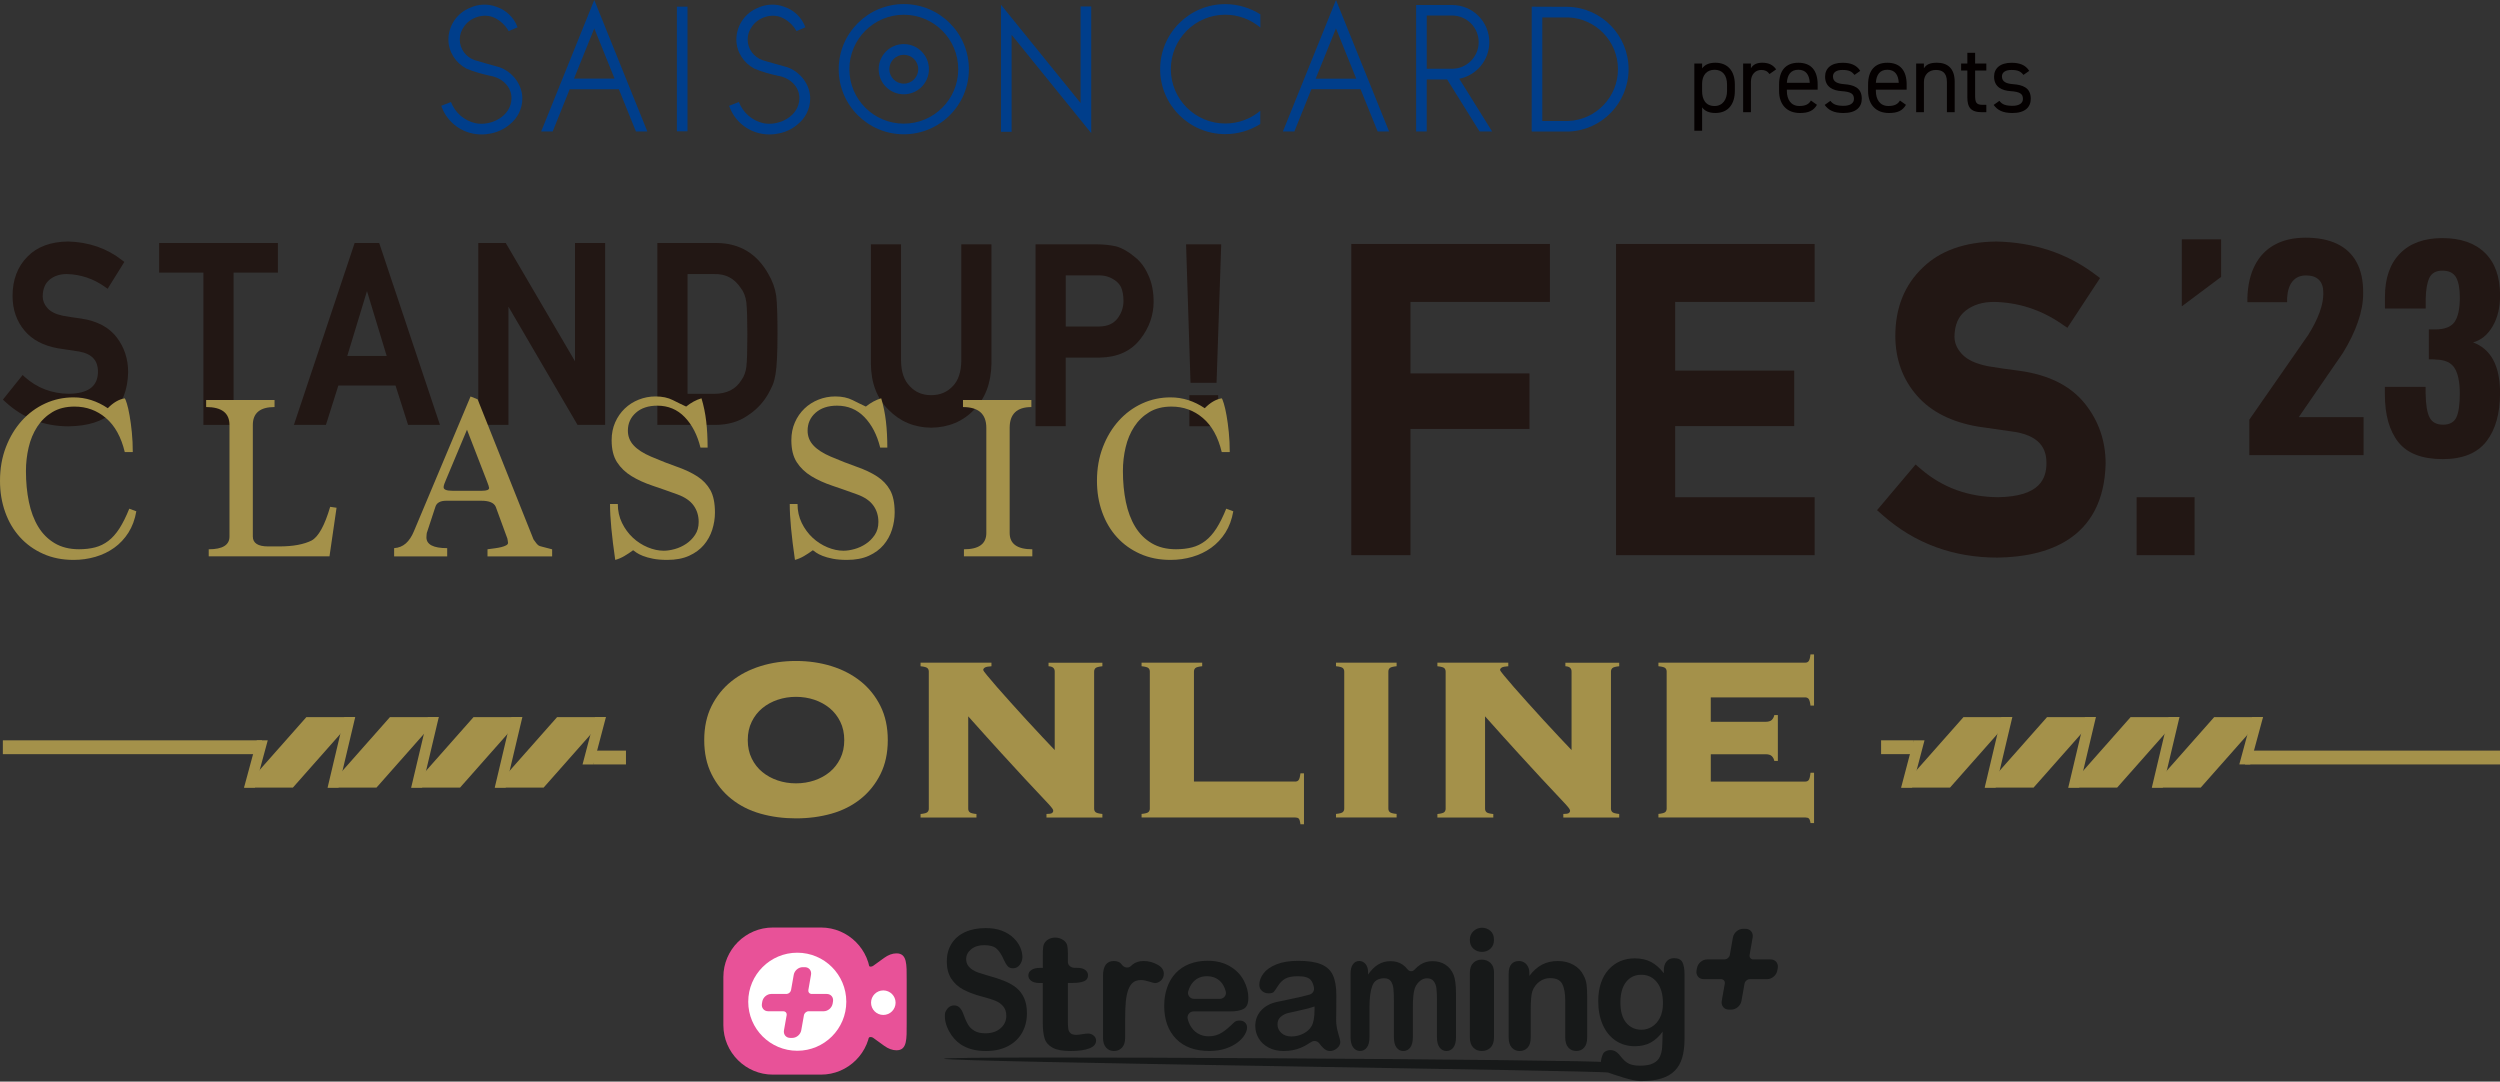 <?xml version="1.0" encoding="utf-8"?>
<!-- Generator: Adobe Illustrator 26.1.0, SVG Export Plug-In . SVG Version: 6.00 Build 0)  -->
<svg version="1.1" xmlns="http://www.w3.org/2000/svg" xmlns:xlink="http://www.w3.org/1999/xlink" x="0px" y="0px"
	 viewBox="0 0 980 424" style="enable-background:new 0 0 980 424;" xml:space="preserve">
<rect x="0" y="0" width="980" height="424" fill="#333333" stroke="none"/>
<style type="text/css">
	.st0{fill:#221714;}
	.st1{fill:#A4914A;}
	.st2{fill:#003E8B;}
	.st3{fill:#040000;}
	.st4{fill:#E85298;}
	.st5{fill:#FFFFFF;}
	.st6{fill:#171919;}
</style>
<g id="レイヤー_1">
</g>
<g id="txt">
	<g>
		<g id="logo_00000168081595562110515870000012157410296915707296_">
			<g>
				<g>
					<g>
						<g>
							<polygon class="st0" points="529.71,217.63 552.9,217.63 552.9,168.14 599.56,168.14 599.56,146.38 552.9,146.38 
								552.9,118.35 607.57,118.35 607.57,95.63 529.71,95.63 							"/>
							<polygon class="st0" points="633.48,217.63 711.33,217.63 711.33,194.91 656.67,194.91 656.67,167.03 703.33,167.03 
								703.33,145.27 656.67,145.27 656.67,118.35 711.33,118.35 711.33,95.63 633.48,95.63 							"/>
							<path class="st0" d="M791.91,145.39c-5.27-0.68-9.47-1.29-12.43-1.8c-4.84-0.93-8.33-2.53-10.39-4.79
								c-1.98-2.13-2.94-4.4-2.94-6.89c0.09-4.61,1.53-7.93,4.42-10.16c2.96-2.29,6.61-3.4,11.12-3.4
								c9.45,0.2,18.24,3.02,26.11,8.37l2.61,1.78l12.81-19.5l-2.35-1.75c-10.78-8.01-23.61-12.24-38.23-12.57
								c-12.36,0.12-22.1,3.57-28.94,10.24c-7.12,6.78-10.73,15.77-10.73,26.73c0,9.17,2.88,17.08,8.54,23.51
								c5.48,6.25,13.5,10.3,23.88,12.07c5.4,0.8,10.35,1.51,14.76,2.13c10.92,1.94,12.11,8.06,12.06,12.46
								c-0.11,5.5-2.21,12.85-19.04,13.09c-11.51-0.1-21.57-3.73-29.89-10.8l-2.37-2.02l-15.11,17.9l2.28,2.01
								c12.47,11,27.56,16.58,44.91,16.58c18.93-0.23,41.66-6.8,42.42-36.81c0-8.9-2.74-16.83-8.14-23.56
								C811.74,151.3,803.23,146.99,791.91,145.39z"/>
							<rect x="837.56" y="194.91" class="st0" width="22.72" height="22.72"/>
						</g>
						<g>
							<g>
								<path class="st0" d="M31.85,124.88c-3-0.41-5.38-0.77-7.06-1.08c-2.87-0.58-4.96-1.6-6.22-3.06
									c-1.23-1.39-1.83-2.9-1.83-4.57c0.05-2.96,0.95-5.11,2.74-6.57c1.76-1.44,4.02-2.17,6.68-2.17
									c5.46,0.12,10.54,1.84,15.09,5.1l0.94,0.67l6.55-10.51l-0.84-0.66c-5.98-4.69-13.1-7.16-21.21-7.36
									c-6.81,0.07-12.16,2.06-15.91,5.91c-3.89,3.9-5.86,9.1-5.86,15.43c0,5.29,1.57,9.85,4.67,13.56c3,3.6,7.4,5.94,13.11,6.96
									c3.04,0.48,5.84,0.9,8.36,1.27c5.06,0.95,7.39,3.52,7.34,8.1c-0.1,5.57-3.84,8.34-11.4,8.46
									c-6.66-0.06-12.48-2.28-17.29-6.59l-0.85-0.76l-7.72,9.64l0.82,0.76c6.92,6.44,15.31,9.71,24.94,9.71
									c15.15-0.2,23-7.34,23.33-21.25c0-5.14-1.5-9.72-4.46-13.61C42.74,128.29,38.07,125.81,31.85,124.88z"/>
								<polygon class="st0" points="62.38,106.87 79.74,106.87 79.74,166.56 91.56,166.56 91.56,106.87 108.94,106.87 
									108.94,95.26 62.38,95.26 								"/>
								<path class="st0" d="M139.02,95.26l-23.81,71.3h12.55l4.87-15.42h22.42l4.91,15.42h12.5l-23.81-71.3H139.02z M151.58,139.53
									h-15.45l7.73-25.42L151.58,139.53z"/>
								<polygon class="st0" points="225.39,141.6 198.26,95.26 187.48,95.26 187.48,166.56 199.31,166.56 199.31,120.22 
									226.39,166.56 237.21,166.56 237.21,95.26 225.39,95.26 								"/>
								<path class="st0" d="M301.23,107.47c-4.48-8.04-11.29-12.15-20.26-12.21h-23.28v71.3h22.63c4.95,0,9.21-1.21,12.62-3.58
									c3.44-2.2,6.17-5.04,8.12-8.44c0.71-1.26,1.33-2.49,1.85-3.69c0.5-1.24,0.87-2.67,1.11-4.22c0.5-2.99,0.76-8.28,0.76-15.71
									c0-6.98-0.16-11.97-0.49-14.88C303.85,113.04,302.82,110.15,301.23,107.47z M269.51,107.44h10.4
									c4.5-0.14,7.91,1.63,10.44,5.42c1.16,1.43,1.91,3.35,2.22,5.66c0.26,2.55,0.39,6.84,0.39,12.77
									c0,6.08-0.13,10.27-0.38,12.45c-0.26,2.06-0.88,3.77-1.88,5.16c-2.24,3.69-5.77,5.48-10.81,5.48h-10.37V107.44z"/>
								<path class="st0" d="M376.83,141.44c-0.05,4.36-1.17,7.7-3.33,9.93c-2.24,2.38-5.01,3.53-8.48,3.53
									c-3.46,0-6.2-1.15-8.41-3.55c-2.2-2.22-3.35-5.56-3.4-9.9V95.79h-11.82v46.8c0.06,7.54,2.4,13.63,6.94,18.07
									c4.45,4.57,10.06,6.93,16.7,6.99c6.73-0.07,12.39-2.42,16.8-7c4.4-4.46,6.7-10.55,6.82-18.11V95.79h-11.82L376.83,141.44z"
									/>
								<path class="st0" d="M444.99,100.87c-2.49-2.14-5-3.59-7.53-4.31c-2.39-0.52-4.89-0.78-7.44-0.78h-24.08v71.3h11.82v-26.91
									h13.52c6.84-0.13,12.13-2.57,15.72-7.23c3.46-4.39,5.22-9.34,5.22-14.7c0-3.95-0.7-7.43-2.05-10.32
									C448.84,104.88,447.09,102.5,444.99,100.87z M440.4,117.96c0,2.54-0.76,4.79-2.32,6.86c-1.6,2.08-3.95,3.12-7.19,3.17
									h-13.12v-20.03h12.8c2.35-0.07,4.47,0.53,6.28,1.78c1.14,0.72,2,1.67,2.61,2.86C440.08,114.03,440.4,115.83,440.4,117.96z"
									/>
								<rect x="466.23" y="154.91" class="st0" width="11.29" height="12.18"/>
								<polygon class="st0" points="476.89,150.06 478.72,95.79 464.94,95.79 466.68,150.06 								"/>
							</g>
						</g>
						<g>
							<path class="st1" d="M53.44,200.43c-0.56,3.2-1.59,5.99-3.1,8.37c-1.51,2.37-3.36,4.34-5.55,5.92
								c-2.19,1.57-4.65,2.76-7.4,3.56c-2.74,0.8-5.59,1.2-8.55,1.2c-4.38,0-8.34-0.78-11.88-2.36c-3.54-1.57-6.58-3.74-9.11-6.52
								c-2.53-2.77-4.47-6.06-5.82-9.85C0.68,196.96,0,192.88,0,188.5c0-4.81,0.77-9.22,2.31-13.22c1.54-4.01,3.62-7.46,6.24-10.36
								c2.62-2.9,5.67-5.15,9.15-6.75c3.48-1.6,7.2-2.4,11.14-2.4c4.75,0,9.21,1.42,13.41,4.25c2.16-2.22,4.38-3.51,6.66-3.88
								c0.18,0.19,0.46,0.88,0.83,2.08c0.37,1.2,0.72,2.76,1.06,4.67c0.34,1.91,0.63,4.1,0.88,6.56c0.25,2.47,0.37,5.06,0.37,7.77
								h-3.14c-1.42-5.92-3.88-10.37-7.4-13.36c-3.51-2.99-7.61-4.48-12.3-4.48c-3.39,0-6.29,0.73-8.69,2.17
								c-2.4,1.45-4.38,3.36-5.92,5.73c-1.54,2.38-2.67,5.07-3.37,8.09c-0.71,3.02-1.06,6.1-1.06,9.24c0,4.38,0.38,8.43,1.16,12.16
								c0.77,3.73,1.99,6.97,3.65,9.71c1.66,2.74,3.82,4.9,6.47,6.47c2.65,1.57,5.82,2.36,9.52,2.36c2.34,0,4.45-0.25,6.33-0.74
								c1.88-0.49,3.61-1.34,5.18-2.54c1.57-1.2,3.02-2.83,4.35-4.9c1.32-2.07,2.6-4.64,3.84-7.72L53.44,200.43z"/>
							<path class="st1" d="M81.82,218.09v-2.77c5.42,0,8.14-1.67,8.14-5V166.6c0-4.69-3.05-7.04-9.15-7.04v-2.77h26.81v2.77
								c-5.67,0-8.51,2.35-8.51,7.04v43.71c0,2.59,2,3.89,6.01,3.89h4.25c2.83,0,5.3-0.2,7.4-0.6c2.09-0.4,3.88-0.97,5.36-1.71
								c2.71-1.48,5.15-5.89,7.3-13.22l2.5,0.37l-2.77,19.05H81.82z"/>
							<path class="st1" d="M191.1,218.09v-2.77c0.86-0.12,1.77-0.25,2.73-0.37c0.96-0.12,1.82-0.28,2.59-0.46
								c0.77-0.19,1.42-0.42,1.94-0.69c0.52-0.28,0.79-0.6,0.79-0.97c-0.06-0.25-0.11-0.6-0.14-1.06c-0.03-0.46-0.2-1.03-0.51-1.71
								l-4.16-11.37c-0.68-1.6-2.56-2.4-5.64-2.4h-13.78c-2.34,0-3.76,0.8-4.25,2.39l-3.14,9.57c-0.25,0.55-0.37,1.35-0.37,2.39
								c0,2.82,2.71,4.23,8.14,4.23v3.24h-20.8v-3.24c1.79-0.12,3.31-0.74,4.58-1.85c1.26-1.11,2.33-2.71,3.19-4.8l22.19-52.8
								l2.77,1.11l21.91,54.92c0.86,1.29,1.54,2.1,2.03,2.4c0.12,0.12,0.63,0.29,1.53,0.51c0.89,0.22,2.14,0.54,3.74,0.97v2.77
								H191.1z M183.06,168.44l-8.14,19.41c-0.68,1.48-1.02,2.53-1.02,3.14c0,0.93,1.14,1.39,3.42,1.39h11.65
								c1.85,0,2.77-0.37,2.77-1.11c0-0.31-0.34-1.33-1.02-3.05L183.06,168.44z"/>
							<path class="st1" d="M274.59,175.47c-1.23-4.99-3.3-8.98-6.19-11.97c-2.9-2.99-6.47-4.48-10.72-4.48
								c-3.51,0-6.32,0.92-8.41,2.77c-2.1,1.85-3.14,4.19-3.14,7.03c0,2.22,0.75,4.14,2.27,5.78c1.51,1.63,3.77,3.1,6.8,4.39
								c3.76,1.6,7.18,2.95,10.26,4.02c3.08,1.08,5.72,2.33,7.91,3.75c2.19,1.42,3.88,3.2,5.09,5.36c1.2,2.16,1.8,5.09,1.8,8.78
								c0,2.28-0.36,4.53-1.06,6.75c-0.71,2.22-1.8,4.21-3.28,5.96c-1.48,1.76-3.41,3.17-5.78,4.25c-2.37,1.08-5.22,1.62-8.55,1.62
								c-2.16,0-4.02-0.15-5.59-0.46c-1.57-0.31-2.9-0.68-3.98-1.11c-1.08-0.43-1.93-0.86-2.54-1.29c-0.62-0.43-1.05-0.74-1.29-0.93
								c-1.17,0.86-2.34,1.63-3.51,2.31c-1.17,0.68-2.34,1.17-3.51,1.48c-0.68-4.68-1.19-8.83-1.53-12.43
								c-0.34-3.61-0.51-6.76-0.51-9.48h3.05c0,2.71,0.56,5.19,1.66,7.44c1.11,2.25,2.53,4.18,4.25,5.78
								c1.73,1.61,3.67,2.85,5.82,3.75c2.16,0.89,4.25,1.34,6.29,1.34c1.29,0,2.73-0.21,4.3-0.65c1.57-0.43,3.05-1.11,4.44-2.03
								c1.39-0.92,2.56-2.09,3.51-3.51c0.96-1.42,1.43-3.11,1.43-5.08c0-2.46-0.66-4.61-1.99-6.46c-1.33-1.85-3.44-3.29-6.33-4.34
								c-3.39-1.23-6.64-2.37-9.75-3.42c-3.11-1.05-5.86-2.29-8.23-3.74c-2.37-1.45-4.27-3.26-5.69-5.45
								c-1.42-2.18-2.13-5.06-2.13-8.63c0-2.58,0.46-4.92,1.39-7.01c0.92-2.09,2.17-3.89,3.74-5.4c1.57-1.51,3.41-2.68,5.5-3.51
								c2.1-0.83,4.28-1.25,6.57-1.25c2.65,0,4.91,0.48,6.79,1.43c1.88,0.96,3.62,1.8,5.22,2.54c1.91-1.54,3.91-2.62,6.01-3.24
								c0.86,2.84,1.48,5.84,1.85,9.02c0.37,3.17,0.55,6.61,0.55,10.31H274.59z"/>
							<path class="st1" d="M345.04,175.47c-1.23-4.99-3.3-8.98-6.19-11.97c-2.9-2.99-6.47-4.48-10.72-4.48
								c-3.51,0-6.32,0.92-8.41,2.77c-2.1,1.85-3.14,4.19-3.14,7.03c0,2.22,0.75,4.14,2.27,5.78c1.51,1.63,3.77,3.1,6.8,4.39
								c3.76,1.6,7.18,2.95,10.26,4.02c3.08,1.08,5.72,2.33,7.91,3.75c2.19,1.42,3.88,3.2,5.09,5.36c1.2,2.16,1.8,5.09,1.8,8.78
								c0,2.28-0.36,4.53-1.06,6.75c-0.71,2.22-1.8,4.21-3.28,5.96c-1.48,1.76-3.41,3.17-5.78,4.25c-2.37,1.08-5.22,1.62-8.55,1.62
								c-2.16,0-4.02-0.15-5.59-0.46c-1.57-0.31-2.9-0.68-3.98-1.11c-1.08-0.43-1.93-0.86-2.54-1.29c-0.62-0.43-1.05-0.74-1.29-0.93
								c-1.17,0.86-2.34,1.63-3.51,2.31c-1.17,0.68-2.34,1.17-3.51,1.48c-0.68-4.68-1.19-8.83-1.53-12.43
								c-0.34-3.61-0.51-6.76-0.51-9.48h3.05c0,2.71,0.56,5.19,1.66,7.44c1.11,2.25,2.53,4.18,4.25,5.78
								c1.73,1.61,3.67,2.85,5.82,3.75c2.16,0.89,4.25,1.34,6.29,1.34c1.29,0,2.73-0.21,4.3-0.65c1.57-0.43,3.05-1.11,4.44-2.03
								c1.39-0.92,2.56-2.09,3.51-3.51c0.96-1.42,1.43-3.11,1.43-5.08c0-2.46-0.66-4.61-1.99-6.46c-1.33-1.85-3.44-3.29-6.33-4.34
								c-3.39-1.23-6.64-2.37-9.75-3.42c-3.11-1.05-5.86-2.29-8.23-3.74c-2.37-1.45-4.27-3.26-5.69-5.45
								c-1.42-2.18-2.13-5.06-2.13-8.63c0-2.58,0.46-4.92,1.39-7.01c0.92-2.09,2.17-3.89,3.74-5.4c1.57-1.51,3.41-2.68,5.5-3.51
								c2.1-0.83,4.28-1.25,6.57-1.25c2.65,0,4.91,0.48,6.79,1.43c1.88,0.96,3.62,1.8,5.22,2.54c1.91-1.54,3.91-2.62,6.01-3.24
								c0.86,2.84,1.48,5.84,1.85,9.02c0.37,3.17,0.55,6.61,0.55,10.31H345.04z"/>
							<path class="st1" d="M377.86,218.09v-2.77c5.86,0,8.78-2.13,8.78-6.39v-41.21c0-5.43-3.05-8.15-9.15-8.15v-2.77h26.81v2.77
								c-5.67,0-8.51,2.72-8.51,8.15v41.21c0,4.26,2.96,6.39,8.88,6.39v2.77H377.86z"/>
							<path class="st1" d="M483.45,200.43c-0.56,3.2-1.59,5.99-3.1,8.37c-1.51,2.37-3.36,4.34-5.55,5.92
								c-2.19,1.57-4.65,2.76-7.4,3.56c-2.74,0.8-5.59,1.2-8.55,1.2c-4.38,0-8.34-0.78-11.88-2.36c-3.54-1.57-6.58-3.74-9.11-6.52
								c-2.53-2.77-4.47-6.06-5.82-9.85c-1.36-3.79-2.03-7.87-2.03-12.25c0-4.81,0.77-9.22,2.31-13.22
								c1.54-4.01,3.62-7.46,6.24-10.36c2.62-2.9,5.67-5.15,9.15-6.75c3.48-1.6,7.2-2.4,11.14-2.4c4.75,0,9.21,1.42,13.41,4.25
								c2.16-2.22,4.38-3.51,6.66-3.88c0.19,0.19,0.46,0.88,0.83,2.08c0.37,1.2,0.72,2.76,1.06,4.67c0.34,1.91,0.63,4.1,0.88,6.56
								c0.25,2.47,0.37,5.06,0.37,7.77h-3.14c-1.42-5.92-3.88-10.37-7.4-13.36c-3.51-2.99-7.61-4.48-12.3-4.48
								c-3.39,0-6.29,0.73-8.69,2.17c-2.4,1.45-4.38,3.36-5.92,5.73c-1.54,2.38-2.67,5.07-3.37,8.09c-0.71,3.02-1.06,6.1-1.06,9.24
								c0,4.38,0.39,8.43,1.16,12.16c0.77,3.73,1.99,6.97,3.65,9.71c1.66,2.74,3.82,4.9,6.47,6.47c2.65,1.57,5.82,2.36,9.52,2.36
								c2.34,0,4.45-0.25,6.33-0.74c1.88-0.49,3.61-1.34,5.18-2.54c1.57-1.2,3.02-2.83,4.35-4.9c1.32-2.07,2.6-4.64,3.84-7.72
								L483.45,200.43z"/>
						</g>
						<g>
							<polygon class="st0" points="855.27,120.08 870.68,108.55 870.68,93.82 855.27,93.82 							"/>
							<g>
								<g>
									<path class="st0" d="M881.74,164.5l23.13-33.28c1.95-3.12,3.42-6.03,4.39-8.73c0.98-2.7,1.47-5.1,1.47-7.2v-0.64
										c0-2.19-0.58-3.85-1.73-4.98c-1.15-1.13-2.82-1.7-5.01-1.7c-2.27,0-4.03,0.76-5.3,2.29c-1.27,1.52-1.98,3.73-2.14,6.62
										v1.58h-15.58v-1.58c0.16-5.11,1.15-9.44,2.99-12.97c1.83-3.53,4.43-6.21,7.79-8.02c3.36-1.82,7.38-2.72,12.06-2.72
										c4.88,0,9,0.81,12.36,2.43c3.36,1.62,5.9,4.01,7.61,7.18c1.72,3.16,2.58,7.07,2.58,11.71v0.59c0,3.47-0.68,7.18-2.05,11.13
										c-1.37,3.94-3.34,8-5.92,12.18l-17.28,25.13h25.42v14.88h-44.8V164.5z"/>
								</g>
							</g>
							<g>
								<path class="st0" d="M940.16,173.33c-3.53-4.43-5.29-10.69-5.29-18.78v-2.91h15.98v2.8c0.07,4.29,0.59,7.37,1.56,9.23
									c0.97,1.87,2.73,2.8,5.29,2.8c2.56,0,4.29-0.95,5.19-2.85c0.9-1.9,1.35-5,1.35-9.29c0-4.49-0.67-7.83-2.02-10.01
									c-1.35-2.18-3.79-3.3-7.31-3.37c-0.14-0.07-1.07-0.1-2.8-0.1v-11.72h2.49c3.66,0,6.19-0.97,7.57-2.91
									c1.38-1.94,2.08-5.12,2.08-9.55c0-3.59-0.5-6.26-1.5-7.99c-1-1.73-2.78-2.59-5.34-2.59c-2.49,0-4.19,0.93-5.08,2.8
									c-0.9,1.87-1.38,4.63-1.45,8.3v3.74h-15.98v-4.56c0-7.33,1.97-13,5.91-17.02c3.94-4.01,9.47-6.02,16.6-6.02
									c7.19,0,12.76,1.94,16.71,5.81s5.91,9.44,5.91,16.7c0,4.77-0.99,8.82-2.96,12.14c-1.97,3.32-4.51,5.4-7.63,6.23
									c7.05,2.63,10.58,9.23,10.58,19.82c0,8.09-1.8,14.44-5.39,19.04c-3.6,4.6-9.3,6.9-17.12,6.9
									C949.46,179.97,943.69,177.76,940.16,173.33z"/>
							</g>
						</g>
					</g>
				</g>
				<g>
					<g>
						<g>
							<polygon class="st2" points="423.59,2.53 423.59,40.44 423.56,40.35 392.38,1.86 392.38,51.66 396.55,51.66 396.55,13.65 
								427.76,52.19 427.76,2.53 							"/>
							<path class="st2" d="M354.29,1.6c-14.08,0-25.52,11.44-25.52,25.53c0,14.08,11.44,25.51,25.52,25.51
								c14.09,0,25.51-11.43,25.51-25.51C379.81,13.04,368.38,1.6,354.29,1.6 M354.29,48.47c-11.78,0-21.34-9.55-21.34-21.34
								c0-11.79,9.56-21.35,21.34-21.35c11.79,0,21.34,9.57,21.34,21.35C375.63,38.92,366.08,48.47,354.29,48.47"/>
							<path class="st2" d="M354.29,17.28c-5.44,0-9.85,4.41-9.85,9.85c0,5.43,4.4,9.83,9.85,9.83c5.42,0,9.85-4.4,9.85-9.83
								C364.14,21.69,359.71,17.28,354.29,17.28 M354.29,32.79c-3.13,0-5.67-2.54-5.67-5.66c0-3.14,2.54-5.65,5.67-5.65
								c3.15,0,5.66,2.51,5.66,5.65C359.95,30.25,357.44,32.79,354.29,32.79"/>
							<path class="st2" d="M195.81,26.36c-3.26-0.96-6.96-1.89-9.83-2.8c-3.34-1.2-5.75-4.35-5.75-8.08c0-1.83,0.57-3.49,1.55-4.86
								c2.23-3.61,7.34-5.38,11.29-3.96c2.74,1.02,4.97,3.15,6.33,5.53l3.49-1.49c-1.38-3.79-4.48-6.78-8.34-8.04
								c-3.19-1.25-7.18-1.1-10.28,0.4c-5.04,1.98-8.49,6.95-8.49,12.45c0,4.86,2.88,9.16,7.01,11.36c3.01,1.33,6.53,2.21,9.39,2.85
								c4.46,0.73,8.32,4.1,8.32,8.7v0.14c-0.08,6.86-7.72,10.91-13.96,9.77c-4.49-0.95-8.15-4.13-9.76-8.34l-3.8,1.49
								c1.78,5.22,6.06,9.25,11.43,10.66c5.32,1.4,11.36,0.14,15.42-3.38c2.99-2.37,4.93-6.02,4.93-10.15
								C204.77,33.12,200.85,28.14,195.81,26.36"/>
							<path class="st2" d="M308.64,26.36c-3.23-0.96-6.96-1.89-9.82-2.8c-3.32-1.2-5.74-4.35-5.74-8.08c0-1.83,0.57-3.49,1.55-4.86
								c2.26-3.61,7.31-5.38,11.28-3.96c2.72,1.02,4.99,3.15,6.32,5.53l3.49-1.49c-1.4-3.79-4.45-6.78-8.31-8.04
								c-3.21-1.25-7.2-1.1-10.29,0.4c-5.02,1.98-8.46,6.95-8.46,12.45c0,4.86,2.85,9.16,6.99,11.36c3,1.33,6.5,2.21,9.39,2.85
								c4.46,0.73,8.32,4.1,8.32,8.7v0.14c-0.08,6.86-7.71,10.91-13.97,9.77c-4.48-0.95-8.13-4.13-9.75-8.34l-3.82,1.49
								c1.79,5.22,6.09,9.25,11.44,10.66c5.31,1.4,11.38,0.14,15.4-3.38c2.99-2.37,4.94-6.02,4.94-10.15
								C317.6,33.12,313.68,28.14,308.64,26.36"/>
							<rect x="265.34" y="2.61" class="st2" width="4.16" height="48.86"/>
							<path class="st2" d="M232.95,0l-20.81,51.54h4.51l6.67-16.56h19.27l6.69,16.55l-0.02,0.01h4.49v-0.01L232.95,0z
								 M225.01,30.81l7.95-19.67l7.95,19.67H225.01z"/>
							<path class="st2" d="M572.04,30.87c6.7-1.3,11.77-7.24,11.77-14.32c0-8.1-6.55-14.59-14.59-14.59h-0.04l-14.06-0.01v49.59
								h4.15v-20.4h8l12.72,20.4h4.92l-12.9-20.7L572.04,30.87z M569.21,26.94h-9.93V6.1h9.93l0.02-0.01
								c5.75,0,10.41,4.67,10.41,10.43c0,5.75-4.66,10.43-10.41,10.43H569.21z"/>
							<path class="st2" d="M614.87,2.68l-14.44-0.06v0.04l-0.01,48.91h0.01h14.44c13.08-0.47,23.53-11.26,23.53-24.46
								C638.4,13.94,627.93,3.14,614.87,2.68 M614.87,47.42l-10.29,0.01V6.84h10.29c10.75,0.47,19.37,9.38,19.37,20.27
								C634.25,38.02,625.63,46.95,614.87,47.42"/>
							<path class="st2" d="M523.71,0L502.9,51.53h4.5l6.66-16.56h19.27l6.71,16.56h-0.02h4.5h0L523.71,0z M515.75,30.83l7.95-19.69
								l7.94,19.69H515.75z"/>
							<path class="st2" d="M454.78,27.11c0,14.07,11.45,25.47,25.52,25.47c5.03,0,9.75-1.46,13.72-3.96l0.01-5.18
								c-3.72,3.11-8.52,4.98-13.73,4.98c-11.79,0-21.33-9.54-21.33-21.31c0-11.78,9.54-21.34,21.33-21.34
								c5.23,0,10.03,1.91,13.76,5.03V5.63c-3.97-2.52-8.72-4.01-13.76-4.01C466.22,1.62,454.78,13.03,454.78,27.11"/>
						</g>
					</g>
					<g>
						<path class="st3" d="M672.42,24.59c4.73,0,7.64,3.09,7.64,8.55v2.52c0,4.96-2.44,8.63-7.64,8.63c-2.52,0-4.16-0.8-5.19-2.21
							v9.16h-3.05V24.9h3.05v1.91C668.26,25.4,669.9,24.59,672.42,24.59z M677,35.67v-2.52c0-3.63-1.76-5.8-4.89-5.8
							c-3.05,0-4.89,2.1-4.89,5.54v2.79c0,3.28,1.37,5.88,4.89,5.88C675.36,41.55,677,38.91,677,35.67z"/>
						<path class="st3" d="M693.65,29.02c-0.8-1.11-1.79-1.6-3.21-1.6c-2.33,0-4.08,1.76-4.08,4.62v11.95h-3.05V24.9h3.05v1.87
							c0.8-1.34,2.1-2.18,4.43-2.18c2.6,0,4.24,0.88,5.46,2.6L693.65,29.02z"/>
						<path class="st3" d="M712.25,41.09c-1.33,2.33-3.36,3.21-6.68,3.21c-5.12,0-8.17-3.32-8.17-8.63v-2.52
							c0-5.42,2.56-8.55,7.56-8.55c5.04,0,7.56,3.09,7.56,8.55v1.99h-12.07v0.53c0,3.28,1.57,5.88,4.89,5.88
							c2.48,0,3.74-0.73,4.54-2.14L712.25,41.09z M700.45,32.46h8.97c-0.15-3.21-1.57-5.12-4.47-5.12
							C702.01,27.34,700.64,29.29,700.45,32.46z"/>
						<path class="st3" d="M726.95,29.37c-1.03-1.34-2.1-1.95-4.73-1.95c-2.25,0-3.7,0.88-3.7,2.56c0,2.18,1.91,2.83,4.43,3.02
							c3.59,0.27,6.87,1.3,6.87,5.69c0,3.32-2.25,5.61-7.18,5.61c-3.89,0-5.92-1.18-7.37-3.17l2.25-1.6
							c1.03,1.38,2.4,1.95,5.15,1.95c2.56,0,4.08-0.99,4.08-2.71c0-2.06-1.22-2.79-4.93-3.05c-3.21-0.23-6.38-1.53-6.38-5.69
							c0-3.17,2.29-5.42,6.83-5.42c3.09,0,5.46,0.8,6.95,3.17L726.95,29.37z"/>
						<path class="st3" d="M747.14,41.09c-1.33,2.33-3.36,3.21-6.68,3.21c-5.12,0-8.17-3.32-8.17-8.63v-2.52
							c0-5.42,2.56-8.55,7.56-8.55c5.04,0,7.56,3.09,7.56,8.55v1.99h-12.07v0.53c0,3.28,1.57,5.88,4.89,5.88
							c2.48,0,3.74-0.73,4.54-2.14L747.14,41.09z M735.34,32.46h8.97c-0.15-3.21-1.57-5.12-4.47-5.12
							C736.91,27.34,735.53,29.29,735.34,32.46z"/>
						<path class="st3" d="M751.12,24.9h3.05v1.87c0.95-1.45,2.29-2.18,5.12-2.18c4.08,0,6.95,2.14,6.95,7.48v11.91h-3.05V32.12
							c0-3.86-2.1-4.7-4.35-4.7c-2.86,0-4.66,2.02-4.66,4.66v11.91h-3.05V24.9z"/>
						<path class="st3" d="M768.76,24.9h2.44v-4.2h3.05v4.2h4.39v2.75h-4.39v9.7c0,2.63,0.3,3.74,2.86,3.74h1.53v2.9H777
							c-4.5,0-5.8-1.91-5.8-5.88V27.65h-2.44V24.9z"/>
						<path class="st3" d="M793.19,29.37c-1.03-1.34-2.1-1.95-4.73-1.95c-2.25,0-3.7,0.88-3.7,2.56c0,2.18,1.91,2.83,4.43,3.02
							c3.59,0.27,6.87,1.3,6.87,5.69c0,3.32-2.25,5.61-7.18,5.61c-3.89,0-5.92-1.18-7.37-3.17l2.25-1.6
							c1.03,1.38,2.4,1.95,5.15,1.95c2.56,0,4.08-0.99,4.08-2.71c0-2.06-1.22-2.79-4.93-3.05c-3.21-0.23-6.38-1.53-6.38-5.69
							c0-3.17,2.29-5.42,6.83-5.42c3.09,0,5.46,0.8,6.95,3.17L793.19,29.37z"/>
					</g>
				</g>
			</g>
			<g>
				<g>
					<path class="st1" d="M312.04,259.1c4.92,0,9.55,0.68,13.89,2.02c4.34,1.35,8.15,3.33,11.42,5.94c3.27,2.61,5.86,5.84,7.78,9.68
						c1.92,3.85,2.88,8.3,2.88,13.38c0,5.07-0.96,9.53-2.88,13.38c-1.92,3.85-4.52,7.08-7.78,9.69c-3.27,2.61-7.07,4.54-11.42,5.77
						c-4.34,1.23-8.98,1.84-13.89,1.84c-4.92,0-9.56-0.61-13.9-1.84c-4.34-1.23-8.15-3.15-11.42-5.77
						c-3.27-2.61-5.86-5.84-7.78-9.69c-1.92-3.84-2.88-8.3-2.88-13.38c0-5.08,0.96-9.53,2.88-13.38c1.92-3.84,4.52-7.07,7.78-9.68
						c3.27-2.61,7.07-4.59,11.42-5.94C302.48,259.77,307.11,259.1,312.04,259.1z M312.04,273.16c-2.54,0-4.94,0.39-7.21,1.15
						c-2.27,0.77-4.27,1.86-6,3.29c-1.73,1.42-3.11,3.19-4.15,5.31s-1.56,4.52-1.56,7.21c0,2.69,0.52,5.09,1.56,7.21
						s2.42,3.88,4.15,5.3c1.73,1.42,3.73,2.52,6,3.29c2.27,0.77,4.67,1.15,7.21,1.15c2.54,0,4.94-0.39,7.21-1.15
						c2.27-0.77,4.27-1.86,5.99-3.29c1.73-1.42,3.11-3.19,4.15-5.3s1.56-4.52,1.56-7.21c0-2.69-0.52-5.09-1.56-7.21
						s-2.42-3.88-4.15-5.31c-1.73-1.42-3.73-2.52-5.99-3.29C316.97,273.55,314.57,273.16,312.04,273.16z"/>
					<path class="st1" d="M364.09,263.25c0-0.54-0.17-0.98-0.52-1.33c-0.35-0.35-1.25-0.59-2.71-0.75v-1.39h27.79v1.39
						c-1.31,0.08-2.17,0.25-2.59,0.52c-0.43,0.27-0.64,0.6-0.64,0.98c0,0.15,0.5,0.85,1.5,2.07c1,1.23,2.31,2.77,3.92,4.61
						c1.62,1.84,3.44,3.9,5.48,6.17c2.04,2.27,4.09,4.54,6.17,6.8c2.08,2.27,4.07,4.42,6,6.46c1.92,2.04,3.58,3.79,4.96,5.25v-30.79
						c0-1.31-0.81-2-2.42-2.07v-1.39h21.1v1.39c-1.46,0.15-2.36,0.4-2.71,0.75c-0.34,0.35-0.52,0.79-0.52,1.33v53.74
						c0,0.54,0.17,0.98,0.52,1.33c0.35,0.35,1.25,0.6,2.71,0.75v1.39h-21.91v-1.39c1.08,0,1.79-0.11,2.13-0.34
						c0.35-0.23,0.52-0.54,0.52-0.92c0-0.23-0.12-0.52-0.35-0.86c-0.23-0.35-0.73-0.94-1.5-1.79c-0.77-0.84-1.9-2.06-3.4-3.63
						c-1.5-1.58-3.48-3.69-5.94-6.34c-2.46-2.65-5.5-5.96-9.11-9.92c-3.61-3.96-7.96-8.78-13.03-14.47v36.21
						c0,0.54,0.17,0.98,0.52,1.33c0.34,0.35,1.25,0.6,2.71,0.75v1.39h-21.91v-1.39c1.46-0.15,2.36-0.4,2.71-0.75
						c0.35-0.35,0.52-0.79,0.52-1.33V263.25z"/>
					<path class="st1" d="M507.7,306.38c0.61,0,1.08-0.21,1.38-0.63c0.31-0.42,0.54-1.29,0.69-2.6h1.39v19.95h-1.39
						c-0.15-1.23-0.39-1.98-0.69-2.25c-0.31-0.27-0.77-0.4-1.38-0.4h-60.2v-1.39c1.46-0.15,2.36-0.4,2.71-0.75
						c0.35-0.35,0.52-0.79,0.52-1.33v-53.74c0-0.54-0.17-0.98-0.52-1.33c-0.35-0.35-1.25-0.59-2.71-0.75v-1.39h23.76v1.39
						c-1.46,0.15-2.37,0.4-2.71,0.75c-0.35,0.35-0.52,0.79-0.52,1.33v43.13H507.7z"/>
					<path class="st1" d="M523.71,319.06c1.46-0.15,2.36-0.4,2.71-0.75c0.35-0.35,0.52-0.79,0.52-1.33v-53.74
						c0-0.54-0.17-0.98-0.52-1.33c-0.35-0.35-1.25-0.59-2.71-0.75v-1.39h23.76v1.39c-1.46,0.15-2.37,0.4-2.71,0.75
						c-0.35,0.35-0.52,0.79-0.52,1.33v53.74c0,0.54,0.17,0.98,0.52,1.33c0.34,0.35,1.25,0.6,2.71,0.75v1.39h-23.76V319.06z"/>
					<path class="st1" d="M566.69,263.25c0-0.54-0.17-0.98-0.52-1.33c-0.35-0.35-1.25-0.59-2.71-0.75v-1.39h27.79v1.39
						c-1.31,0.08-2.17,0.25-2.59,0.52c-0.43,0.27-0.64,0.6-0.64,0.98c0,0.15,0.5,0.85,1.5,2.07c1,1.23,2.31,2.77,3.92,4.61
						c1.62,1.84,3.44,3.9,5.48,6.17c2.04,2.27,4.09,4.54,6.17,6.8c2.08,2.27,4.07,4.42,6,6.46c1.92,2.04,3.58,3.79,4.96,5.25v-30.79
						c0-1.31-0.81-2-2.42-2.07v-1.39h21.1v1.39c-1.46,0.15-2.36,0.4-2.71,0.75c-0.34,0.35-0.52,0.79-0.52,1.33v53.74
						c0,0.54,0.17,0.98,0.52,1.33c0.35,0.35,1.25,0.6,2.71,0.75v1.39h-21.91v-1.39c1.08,0,1.79-0.11,2.13-0.34
						c0.35-0.23,0.52-0.54,0.52-0.92c0-0.23-0.12-0.52-0.35-0.86c-0.23-0.35-0.73-0.94-1.5-1.79c-0.77-0.84-1.9-2.06-3.4-3.63
						c-1.5-1.58-3.48-3.69-5.94-6.34c-2.46-2.65-5.5-5.96-9.11-9.92c-3.62-3.96-7.96-8.78-13.03-14.47v36.21
						c0,0.54,0.17,0.98,0.52,1.33c0.34,0.35,1.25,0.6,2.71,0.75v1.39h-21.91v-1.39c1.46-0.15,2.36-0.4,2.71-0.75
						c0.35-0.35,0.52-0.79,0.52-1.33V263.25z"/>
					<path class="st1" d="M695.54,298.31c-0.15-0.77-0.48-1.4-0.98-1.9c-0.5-0.5-1.33-0.75-2.48-0.75h-21.45v10.72h37.02
						c0.61,0,1.08-0.21,1.38-0.63c0.31-0.42,0.54-1.37,0.69-2.83h1.39v19.72h-1.39c-0.15-1-0.39-1.61-0.69-1.84
						c-0.31-0.23-0.77-0.35-1.38-0.35H650.1v-1.39c1.46-0.15,2.36-0.4,2.71-0.75c0.35-0.35,0.52-0.79,0.52-1.33v-53.74
						c0-0.54-0.17-0.98-0.52-1.33c-0.35-0.35-1.25-0.59-2.71-0.75v-1.39h57.54c0.61,0,1.08-0.21,1.38-0.63
						c0.31-0.42,0.54-1.29,0.69-2.6h1.39v20.07h-1.39c-0.15-1.31-0.39-2.17-0.69-2.59c-0.31-0.42-0.77-0.64-1.38-0.64h-37.02v9.57
						h21.45c1.15,0,1.98-0.25,2.48-0.75c0.5-0.5,0.82-1.13,0.98-1.9h1.39v17.99H695.54z"/>
				</g>
				<g>
					<g>
						<polygon class="st1" points="114.81,308.74 95.66,308.74 120.09,281.12 139.24,281.12 						"/>
						<polygon class="st1" points="132.7,308.74 128.42,308.74 134.96,281.12 139.24,281.12 						"/>
						<polygon class="st1" points="99.94,308.74 95.66,308.74 100.67,290.21 104.96,290.21 						"/>
						<g>
							<rect x="1.12" y="290.21" class="st1" width="101.59" height="5.42"/>
						</g>
						<g>
							<rect x="232.65" y="294.24" class="st1" width="12.73" height="5.42"/>
						</g>
					</g>
					<g>
						<polygon class="st1" points="147.58,308.74 128.42,308.74 152.85,281.12 172,281.12 						"/>
						<polygon class="st1" points="165.46,308.74 161.18,308.74 167.72,281.12 172,281.12 						"/>
					</g>
					<g>
						<polygon class="st1" points="180.34,308.74 161.18,308.74 185.61,281.12 204.76,281.12 						"/>
						<polygon class="st1" points="198.22,308.74 193.94,308.74 200.48,281.12 204.76,281.12 						"/>
					</g>
					<g>
						<polygon class="st1" points="213.1,308.74 193.94,308.74 218.37,281.12 237.52,281.12 						"/>
						<polygon class="st1" points="232.64,299.66 228.36,299.66 233.24,281.12 237.52,281.12 						"/>
					</g>
				</g>
				<g>
					<g>
						<polygon class="st1" points="867.95,281.12 887.11,281.12 862.68,308.74 843.52,308.74 						"/>
						<polygon class="st1" points="850.06,281.12 854.35,281.12 847.81,308.74 843.52,308.74 						"/>
						<polygon class="st1" points="882.82,281.12 887.11,281.12 882.09,299.65 877.81,299.65 						"/>
						<g>
							<rect x="880.06" y="294.24" class="st1" width="99.94" height="5.42"/>
						</g>
						<g>
							<rect x="737.39" y="290.2" class="st1" width="12.73" height="5.42"/>
						</g>
					</g>
					<g>
						<polygon class="st1" points="835.19,281.12 854.35,281.12 829.92,308.74 810.76,308.74 						"/>
						<polygon class="st1" points="817.3,281.12 821.59,281.12 815.05,308.74 810.76,308.74 						"/>
					</g>
					<g>
						<polygon class="st1" points="802.43,281.12 821.59,281.12 797.16,308.74 778,308.74 						"/>
						<polygon class="st1" points="784.54,281.12 788.83,281.12 782.29,308.74 778,308.74 						"/>
					</g>
					<g>
						<polygon class="st1" points="769.67,281.12 788.83,281.12 764.4,308.74 745.24,308.74 						"/>
						<polygon class="st1" points="750.12,290.2 754.41,290.2 749.53,308.74 745.24,308.74 						"/>
					</g>
				</g>
			</g>
		</g>
		<g>
			<g>
				<path class="st4" d="M321.85,421.25h-18.92c-10.65,0-19.37-8.72-19.37-19.37v-18.92c0-10.65,8.72-19.37,19.37-19.37h18.92
					c10.65,0,19.37,8.72,19.37,19.37v18.92C341.22,412.53,332.51,421.25,321.85,421.25z"/>
				<path class="st4" d="M355.42,401.07v-16.72v-0.14c0-6.18,0.21-10.49-4.01-10.49c-1.58,0-3.21,0.6-4.85,1.79l-4.2,3.04
					c-0.01,0.01-0.03,0.02-0.04,0.03c-1.05,0.75-2.35,0.18-2.91-1.16V408v-30.58c-0.01-0.01-0.01-0.03-0.02-0.04
					c-0.02-0.05-0.05-0.11-0.07-0.16v31c0.02-0.05,0.05-0.11,0.07-0.16c0.54-1.37,1.86-1.96,2.93-1.21
					c0.01,0.01,0.03,0.02,0.04,0.03l4.2,3.04c1.64,1.19,3.27,1.79,4.85,1.79c4.22,0,4.01-4.32,4.01-10.49V401.07z"/>
				<path class="st5" d="M351.07,393.05c0,2.65-2.15,4.81-4.81,4.81c-2.65,0-4.81-2.15-4.81-4.81c0-2.65,2.15-4.81,4.81-4.81
					C348.92,388.25,351.07,390.4,351.07,393.05z"/>
				<circle class="st5" cx="312.53" cy="392.68" r="19.22"/>
				<path class="st4" d="M324.08,389.63H318c-0.77-0.09-1.26-0.75-1.12-1.56l1.04-5.96c0.29-1.64-0.81-2.98-2.45-2.98h-0.82
					c-1.64,0-3.21,1.33-3.5,2.98l-1.05,5.96c-0.14,0.81-0.87,1.47-1.67,1.56h-6.11c-1.64,0-3.21,1.33-3.5,2.98l-0.14,0.82
					c-0.29,1.65,0.81,2.98,2.45,2.98l5.95,0c0.82,0,1.38,0.63,1.31,1.42l-1.07,6.05c-0.29,1.65,0.81,2.98,2.45,2.98h0.82
					c1.64,0,3.21-1.33,3.5-2.98l1.05-5.9c0.15-0.87,0.98-1.57,1.84-1.57l5.91,0c1.64,0,3.21-1.33,3.5-2.98l0.14-0.82
					C326.82,390.96,325.73,389.63,324.08,389.63z"/>
			</g>
			<path class="st6" d="M402.56,397.21c0,2.82-0.63,5.35-1.89,7.6c-1.26,2.25-3.11,4-5.54,5.28c-2.43,1.27-5.31,1.91-8.64,1.91
				c-4,0-7.29-0.87-9.89-2.61c-1.84-1.25-3.34-2.92-4.49-5.01c-1.31-2.37-1.87-4.67-1.69-6.89c0.02-0.3,0.1-0.6,0.22-0.86
				c0.76-1.67,1.9-2.5,3.42-2.5c0.87,0,1.6,0.32,2.2,0.95c0.6,0.64,1.11,1.58,1.53,2.83c0.52,1.48,1.07,2.72,1.67,3.72
				c0.6,1,1.44,1.82,2.53,2.46c1.09,0.65,2.51,0.97,4.28,0.97c2.43,0,4.41-0.65,5.92-1.95c1.52-1.3,2.28-2.93,2.28-4.88
				c0-1.55-0.41-2.8-1.23-3.77c-0.82-0.96-1.88-1.7-3.18-2.21c-1.3-0.51-3.03-1.05-5.21-1.62c-2.91-0.78-5.34-1.7-7.31-2.75
				c-1.96-1.05-3.52-2.48-4.67-4.29c-1.15-1.81-1.73-4.06-1.73-6.75c0-2.56,0.61-4.84,1.82-6.83c1.22-1.99,2.97-3.52,5.28-4.59
				c2.3-1.07,5.01-1.61,8.12-1.61c2.49,0,4.64,0.35,6.45,1.06c1.81,0.71,3.32,1.65,4.52,2.83c1.2,1.18,2.07,2.41,2.62,3.7
				c0.55,1.29,0.83,2.55,0.83,3.78c0,1.12-0.35,2.13-1.04,3.04c-0.69,0.9-1.55,1.35-2.58,1.35c-0.94,0-1.65-0.27-2.14-0.81
				c-0.49-0.54-1.02-1.43-1.59-2.65c-0.74-1.76-1.62-3.13-2.65-4.12c-1.03-0.99-2.69-1.48-4.97-1.48c-2.12,0-3.83,0.54-5.12,1.61
				c-1.3,1.07-1.95,2.36-1.95,3.86c0,0.93,0.22,1.74,0.66,2.42c0.44,0.68,1.05,1.26,1.82,1.75c0.77,0.49,1.56,0.87,2.35,1.14
				c0.79,0.28,2.1,0.68,3.92,1.21c2.28,0.61,4.35,1.29,6.2,2.03c1.85,0.74,3.42,1.64,4.72,2.7c1.3,1.06,2.31,2.4,3.04,4.02
				C402.2,392.87,402.56,394.86,402.56,397.21z"/>
			<path class="st6" d="M407.7,379.4h1.08v-4.92c0-1.32,0.04-2.36,0.13-3.11c0.08-0.75,0.32-1.4,0.7-1.94
				c0.38-0.56,0.94-1.02,1.66-1.37c0.72-0.35,1.53-0.53,2.41-0.53c1.25,0,2.38,0.39,3.39,1.17c0.67,0.52,1.1,1.16,1.28,1.91
				c0.18,0.75,0.27,1.82,0.27,3.2v3.35c0,1.23,1.2,2.23,2.67,2.23h0.93c1.39,0,2.46,0.27,3.19,0.83c0.73,0.55,1.1,1.26,1.1,2.12
				c0,1.1-0.52,1.87-1.57,2.31c-1.05,0.44-2.54,0.66-4.49,0.66h-1.84v15.06c0,1.28,0.05,2.27,0.16,2.96s0.4,1.25,0.86,1.68
				c0.47,0.43,1.23,0.65,2.29,0.65c0.58,0,1.36-0.09,2.34-0.26c0.99-0.17,1.75-0.25,2.31-0.25c0.79,0,1.51,0.27,2.14,0.8
				c0.64,0.53,0.96,1.19,0.96,1.97c0,1.32-0.86,2.33-2.59,3.03c-1.73,0.7-4.22,1.05-7.46,1.05c-3.08,0-5.41-0.43-6.99-1.29
				c-1.59-0.86-2.62-2.05-3.12-3.57c-0.49-1.52-0.74-3.55-0.74-6.09v-15.72h-1.3c-1.42,0-2.5-0.28-3.24-0.84
				c-0.74-0.56-1.12-1.27-1.12-2.13c0-0.86,0.39-1.57,1.17-2.12C405.08,379.68,406.21,379.4,407.7,379.4z"/>
			<path class="st6" d="M441.06,399.47v7.25c0,1.76-0.41,3.08-1.24,3.96c-0.83,0.88-1.88,1.32-3.15,1.32
				c-1.25,0-2.28-0.45-3.08-1.33c-0.81-0.89-1.21-2.2-1.21-3.94v-24.16c0-3.9,1.41-5.85,4.23-5.85c1.44,0,2.48,0.46,3.11,1.37
				c0.01,0.01,0.01,0.02,0.02,0.03c0.84,1.23,2.56,1.58,3.62,0.52c0.2-0.2,0.4-0.38,0.61-0.55c1.09-0.91,2.55-1.37,4.37-1.37
				s3.59,0.46,5.31,1.37c1.72,0.91,2.57,2.12,2.57,3.62c0,1.06-0.37,1.93-1.1,2.62c-0.73,0.69-1.52,1.03-2.37,1.03
				c-0.32,0-1.09-0.2-2.3-0.59c-1.22-0.39-2.29-0.59-3.23-0.59c-1.27,0-2.31,0.33-3.12,1s-1.43,1.66-1.88,2.97
				c-0.45,1.31-0.75,2.88-0.92,4.69C441.14,394.65,441.06,396.86,441.06,399.47z"/>
			<path class="st6" d="M482.2,396.48h-14.32c-1.51,0-2.66,1.42-2.31,2.89c0.2,0.83,0.48,1.6,0.85,2.32c0.77,1.5,1.8,2.64,3.08,3.4
				s2.7,1.14,4.24,1.14c1.04,0,1.99-0.12,2.84-0.37c0.86-0.24,1.69-0.63,2.5-1.14s1.55-1.08,2.23-1.67c0.68-0.59,1.56-1.4,2.64-2.42
				c0.45-0.38,1.08-0.57,1.91-0.57c0.89,0,1.61,0.24,2.16,0.73c0.55,0.49,0.83,1.18,0.83,2.07c0,0.78-0.31,1.7-0.92,2.75
				s-1.54,2.06-2.78,3.02c-1.24,0.96-2.8,1.76-4.67,2.4c-1.88,0.64-4.03,0.95-6.47,0.95c-5.57,0-9.91-1.59-13-4.77
				c-3.09-3.18-4.64-7.49-4.64-12.94c0-2.56,0.38-4.94,1.14-7.14c0.76-2.19,1.88-4.07,3.34-5.64c1.46-1.57,3.26-2.77,5.4-3.61
				c2.14-0.84,4.51-1.26,7.12-1.26c3.39,0,6.3,0.72,8.73,2.15s4.24,3.28,5.45,5.55c1.21,2.27,1.81,4.58,1.81,6.93
				c0,2.18-0.63,3.6-1.88,4.24C486.22,396.16,484.46,396.48,482.2,396.48z M468.06,391.55h10.14c1.52,0,2.68-1.43,2.3-2.9
				c-0.41-1.56-1.06-2.82-1.95-3.76c-1.39-1.47-3.22-2.21-5.48-2.21c-2.16,0-3.94,0.75-5.32,2.24c-0.88,0.94-1.53,2.17-1.97,3.68
				C465.34,390.09,466.52,391.55,468.06,391.55z"/>
			<path class="st6" d="M517.16,409.01c-0.74-1.01-2.16-1.22-3.2-0.52c-1.42,0.96-2.81,1.72-4.17,2.28
				c-1.96,0.82-4.16,1.22-6.6,1.22c-2.23,0-4.18-0.44-5.86-1.32c-1.68-0.88-2.98-2.07-3.89-3.58c-0.91-1.5-1.37-3.14-1.37-4.89
				c0-2.37,0.75-4.4,2.26-6.07c1.5-1.67,3.57-2.8,6.2-3.37c0.55-0.13,1.92-0.41,4.1-0.86c2.18-0.44,4.05-0.85,5.61-1.22
				c0.98-0.23,2.02-0.5,3.11-0.8c1.2-0.33,1.95-1.52,1.72-2.74c-0.23-1.21-0.61-2.16-1.14-2.85c-0.82-1.07-2.51-1.61-5.07-1.61
				c-2.2,0-3.86,0.31-4.97,0.92c-1.11,0.61-2.07,1.54-2.86,2.77c-0.79,1.23-1.36,2.04-1.68,2.43c-0.33,0.39-1.03,0.59-2.11,0.59
				c-0.97,0-1.82-0.31-2.53-0.94c-0.71-0.63-1.06-1.42-1.06-2.4c0-1.53,0.54-3.01,1.62-4.45c1.08-1.44,2.77-2.63,5.05-3.56
				c2.29-0.93,5.14-1.4,8.55-1.4c3.81,0,6.81,0.45,9,1.35c2.18,0.9,3.72,2.33,4.62,4.28c0.9,1.95,1.35,4.53,1.35,7.76
				c0,2.03-0.01,3.76-0.02,5.18c-0.01,1.42-0.03,3-0.05,4.74c0,1.63,0.27,3.33,0.81,5.1c0.54,1.77,0.81,2.91,0.81,3.42
				c0,0.89-0.42,1.7-1.26,2.43c-0.84,0.73-1.79,1.1-2.84,1.1c-0.89,0-1.77-0.42-2.64-1.26C518.17,410.28,517.67,409.7,517.16,409.01
				z M515.31,394.54c-1.27,0.47-3.12,0.96-5.55,1.48c-2.43,0.52-4.11,0.9-5.04,1.14c-0.93,0.24-1.82,0.72-2.67,1.43
				c-0.85,0.71-1.27,1.7-1.27,2.97c0,1.31,0.5,2.43,1.49,3.35c1,0.92,2.3,1.38,3.91,1.38c1.72,0,3.3-0.38,4.75-1.13
				c1.45-0.75,2.52-1.72,3.19-2.91c0.78-1.31,1.18-3.48,1.18-6.48V394.54z"/>
			<path class="st6" d="M553.84,394.99v11.54c0,1.82-0.34,3.19-1.03,4.1c-0.69,0.91-1.59,1.37-2.72,1.37
				c-1.09,0-1.98-0.46-2.66-1.37c-0.68-0.91-1.02-2.28-1.02-4.1V392.7c0-2.18-0.06-3.88-0.19-5.09s-0.46-2.2-1-2.97
				c-0.55-0.77-1.41-1.16-2.59-1.16c-2.36,0-3.92,0.97-4.67,2.92c-0.75,1.95-1.12,4.75-1.12,8.39v11.73c0,1.8-0.34,3.16-1.02,4.08
				c-0.68,0.92-1.57,1.38-2.68,1.38c-1.09,0-1.99-0.46-2.68-1.38c-0.7-0.92-1.04-2.28-1.04-4.08V381.7c0-1.63,0.31-2.87,0.94-3.72
				c0.63-0.85,1.45-1.27,2.47-1.27c0.99,0,1.81,0.4,2.47,1.19c0.66,0.79,0.99,1.89,0.99,3.29v0.83c1.25-1.8,2.59-3.13,4.02-3.97
				c1.43-0.85,3.01-1.27,4.76-1.27c1.82,0,3.38,0.43,4.68,1.3c0.72,0.48,1.38,1.1,1.96,1.85c0.74,0.96,1.97,1.05,2.77,0.18
				c0.77-0.85,1.58-1.53,2.41-2.05c1.39-0.86,2.93-1.29,4.63-1.29c1.97,0,3.67,0.47,5.1,1.4c1.43,0.93,2.49,2.27,3.2,4
				c0.62,1.57,0.93,4.04,0.93,7.41v16.94c0,1.82-0.34,3.19-1.03,4.1c-0.69,0.91-1.6,1.37-2.72,1.37c-1.09,0-1.99-0.46-2.68-1.38
				c-0.7-0.92-1.04-2.28-1.04-4.08v-14.59c0-1.86-0.07-3.36-0.2-4.48c-0.13-1.12-0.49-2.07-1.07-2.83
				c-0.58-0.76-1.46-1.14-2.64-1.14c-0.95,0-1.86,0.34-2.71,1.02c-0.81,0.65-1.46,1.5-1.93,2.57c-0.05,0.1-0.09,0.21-0.12,0.32
				C554.08,388.88,553.84,391.41,553.84,394.99z"/>
			<path class="st6" d="M580.96,373.14c-1.32,0-2.45-0.41-3.38-1.24c-0.94-0.83-1.41-2-1.41-3.51c0-1.37,0.48-2.5,1.44-3.39
				c0.96-0.89,2.08-1.33,3.35-1.33c1.23,0,2.31,0.4,3.26,1.21c0.95,0.8,1.42,1.98,1.42,3.51c0,1.49-0.46,2.66-1.39,3.5
				C583.33,372.72,582.23,373.14,580.96,373.14z M585.65,381.19v25.45c0,1.76-0.45,3.1-1.35,4c-0.9,0.9-2.05,1.35-3.44,1.35
				s-2.52-0.46-3.38-1.39c-0.87-0.92-1.3-2.25-1.3-3.97v-25.19c0-1.74,0.43-3.05,1.3-3.94c0.87-0.88,2-1.32,3.38-1.32
				s2.53,0.44,3.44,1.32C585.19,378.39,585.65,379.62,585.65,381.19z"/>
			<path class="st6" d="M599.51,381.51v1.05c1.52-2.01,3.18-3.49,4.98-4.43c1.8-0.94,3.87-1.41,6.21-1.41c2.28,0,4.31,0.5,6.1,1.49
				c1.79,1,3.13,2.41,4.01,4.23c0.57,1.06,0.94,2.2,1.11,3.43c0.17,1.23,0.25,2.8,0.25,4.7v16.15c0,1.74-0.4,3.05-1.19,3.94
				c-0.79,0.89-1.82,1.33-3.08,1.33c-1.29,0-2.33-0.46-3.13-1.37c-0.8-0.91-1.2-2.21-1.2-3.91v-14.46c0-2.86-0.4-5.05-1.19-6.56
				c-0.79-1.52-2.37-2.27-4.73-2.27c-1.54,0-2.94,0.46-4.2,1.38c-1.26,0.92-2.19,2.19-2.78,3.8c-0.42,1.29-0.63,3.71-0.63,7.25
				v10.87c0,1.76-0.41,3.08-1.22,3.96c-0.81,0.88-1.86,1.32-3.15,1.32c-1.24,0-2.27-0.46-3.07-1.37c-0.8-0.91-1.2-2.21-1.2-3.91
				v-25.08c0-1.65,0.36-2.89,1.07-3.7s1.7-1.22,2.94-1.22c0.76,0,1.44,0.18,2.05,0.54c0.61,0.36,1.1,0.9,1.47,1.62
				C599.33,379.59,599.51,380.47,599.51,381.51z"/>
			<g>
				<path class="st6" d="M660.34,381.98v25.21c0,2.88-0.31,5.36-0.92,7.44c-0.61,2.08-1.6,3.79-2.96,5.15
					c-1.36,1.36-3.13,2.36-5.32,3.02s-4.92,0.99-8.18,0.99c-2.99,0-10.2-2.51-12.55-3.34c-2.35-0.84-259.11-4.1-260.38-5.42
					c-1.27-1.32,260.02,0.37,259.03,1.36c-2.71,2.71-1.08-3.09-0.36-3.76s1.59-1,2.61-1c1.27,0,2.38,0.56,3.34,1.68
					c0.47,0.57,0.95,1.15,1.45,1.73c0.5,0.58,1.05,1.08,1.65,1.49c0.6,0.41,1.33,0.72,2.18,0.92c0.85,0.2,1.82,0.3,2.92,0.3
					c2.25,0,3.99-0.31,5.23-0.94c1.24-0.63,2.11-1.5,2.61-2.62c0.5-1.12,0.79-2.33,0.87-3.61s0.15-3.34,0.19-6.18
					c-1.33,1.86-2.88,3.28-4.62,4.26c-1.75,0.97-3.83,1.46-6.25,1.46c-2.9,0-5.44-0.74-7.61-2.23c-2.17-1.48-3.84-3.56-5.01-6.23
					c-1.17-2.67-1.75-5.75-1.75-9.25c0-2.61,0.35-4.96,1.06-7.06c0.71-2.1,1.72-3.87,3.04-5.31c1.31-1.44,2.83-2.53,4.55-3.26
					c1.72-0.73,3.6-1.1,5.66-1.1c2.46,0,4.59,0.47,6.39,1.41c1.8,0.94,3.48,2.42,5.02,4.43v-1.18c0-1.5,0.37-2.67,1.11-3.5
					c0.74-0.83,1.7-1.24,2.86-1.24c1.67,0,2.79,0.55,3.34,1.64C660.06,378.36,660.34,379.93,660.34,381.98z M635.2,392.98
					c0,3.52,0.77,6.18,2.3,7.98c1.54,1.8,3.52,2.7,5.96,2.7c1.44,0,2.8-0.39,4.08-1.16c1.28-0.77,2.33-1.94,3.13-3.5
					c0.81-1.56,1.21-3.45,1.21-5.67c0-3.54-0.78-6.29-2.34-8.26c-1.56-1.97-3.61-2.96-6.15-2.96c-2.48,0-4.47,0.94-5.96,2.83
					C635.94,386.83,635.2,389.51,635.2,392.98z"/>
			</g>
			<path class="st6" d="M694.08,376.09h-6.95c-0.88-0.1-1.44-0.86-1.28-1.78l1.19-6.81c0.33-1.88-0.92-3.41-2.8-3.41h-0.94
				c-1.88,0-3.67,1.53-4,3.41l-1.2,6.81c-0.16,0.92-1,1.68-1.91,1.78h-6.98c-1.88,0-3.67,1.52-4,3.4l-0.17,0.93
				c-0.33,1.88,0.92,3.41,2.8,3.41l6.8,0c0.93,0,1.57,0.72,1.5,1.63l-1.22,6.91c-0.33,1.88,0.92,3.4,2.8,3.4h0.93
				c1.88,0,3.67-1.52,4-3.4l1.2-6.75c0.17-0.99,1.12-1.79,2.11-1.79l6.75,0c1.88,0,3.67-1.52,4-3.41l0.17-0.93
				C697.22,377.61,695.96,376.09,694.08,376.09z"/>
		</g>
	</g>
</g>
</svg>
